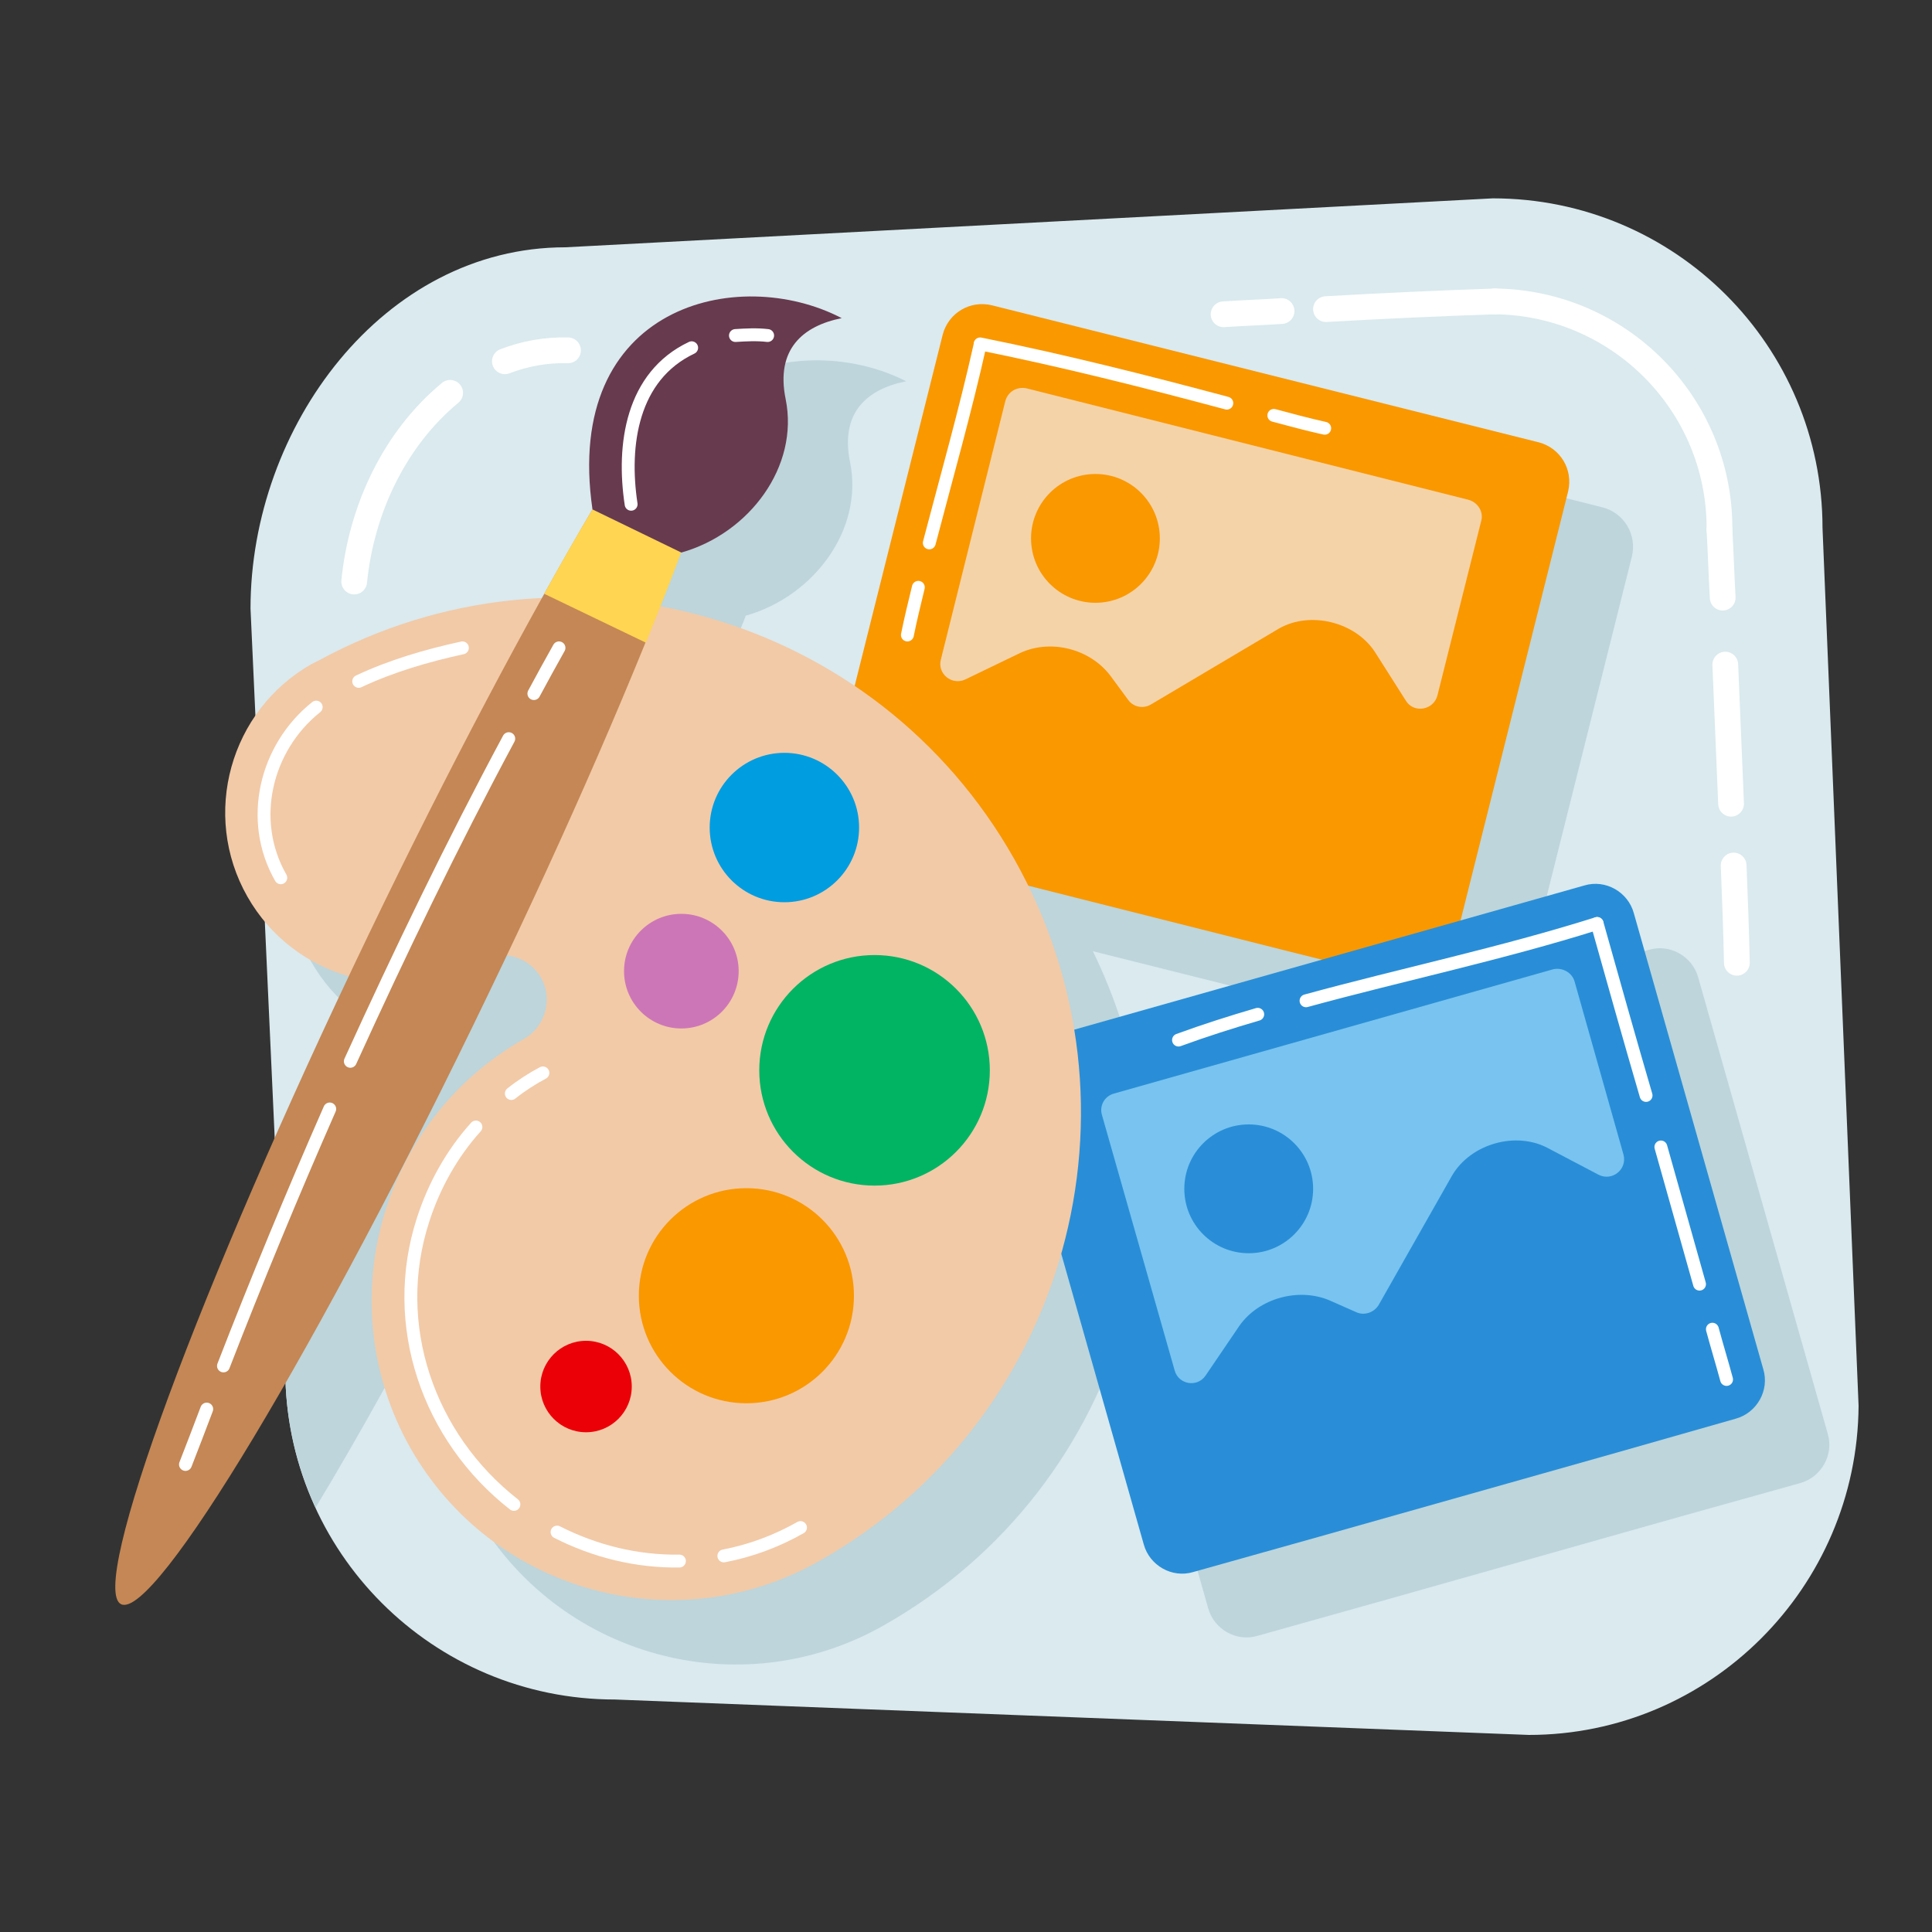<?xml version="1.0" encoding="utf-8"?>
<!-- Generator: Adobe Illustrator 24.0.0, SVG Export Plug-In . SVG Version: 6.00 Build 0)  -->
<svg version="1.1" id="Layer_1" xmlns="http://www.w3.org/2000/svg" xmlns:xlink="http://www.w3.org/1999/xlink" x="0px" y="0px"
	 viewBox="0 0 300 300" style="enable-background:new 0 0 300 300;" xml:space="preserve">
<rect x="0" y="0" width="300" height="300" fill="#333333" stroke="none"/>
<style type="text/css">
	.st0{fill:#FFFFFF;}
	.st1{fill:#DAEAEF;}
	.st2{fill:#BDD5DB;}
	.st3{fill:#FA9800;}
	.st4{fill:#F5D3A8;}
	.st5{fill:#298ED7;}
	.st6{fill:#78C3F0;}
	.st7{fill:#F2CAA7;}
	.st8{fill:#00B464;}
	.st9{fill:#EB0008;}
	.st10{fill:#009DE1;}
	.st11{fill:#CD76B7;}
	.st12{fill:#C48755;}
	.st13{fill:#FFD552;}
	.st14{fill:#673A4E;}
	.st15{fill:none;stroke:#FFFFFF;stroke-width:4;stroke-linecap:round;stroke-miterlimit:10;}
	.st16{fill:none;stroke:#FFFFFF;stroke-width:2;stroke-linecap:round;stroke-linejoin:round;stroke-miterlimit:10;}
</style>
<g>
	<path class="st0" d="M60.1,67.2c-0.5,0-1-0.2-1.4-0.6l-3.6-3.7c-0.8-0.8-0.8-2.1,0-2.8c0.8-0.8,2.1-0.8,2.8,0l3.6,3.7
		c0.8,0.8,0.8,2.1,0,2.8C61.1,67,60.6,67.2,60.1,67.2z"/>
</g>
<g>
	<g>
		<path class="st1" d="M288.6,218.3L283,82c0-28.3-22.9-51.2-51.2-51.2l-144,7.6c-28.3,0-48.9,27.9-48.9,56.1l5.4,118.2
			c0,28.3,22.9,51.2,51.2,51.2l141.9,5.5C265.5,269.4,288.4,246.5,288.6,218.3z"/>
	</g>
</g>
<path class="st2" d="M279.5,230.3c3.3-0.9,5.3-4.4,4.3-7.7l-20.1-70.8c-0.9-3.3-4.4-5.3-7.7-4.3l-19.3,5.5l16.7-66.6
	c0.8-3.4-1.2-6.7-4.5-7.6L164,57.4c-3.4-0.8-6.7,1.2-7.6,4.5l-13.6,54.5c-9.1-6.2-19.4-10.4-30.2-12.4c0.2-0.5,0.4-1,0.6-1.5
	c0-0.1,0.1-0.2,0.1-0.4c0.4-1,0.8-2.1,1.2-3.1c0.4-1.2,0.9-2.3,1.3-3.4c10.6-3,18.3-13.4,16.2-23.8c-1.6-7.8,2.7-11.4,8.7-12.6
	C124.6,51,97.4,57.4,102,89.1l0,0c-0.2,0.3-0.4,0.6-0.6,1c-0.4,0.7-0.8,1.4-1.3,2.2c-0.5,0.9-1.1,1.8-1.6,2.8
	c-0.1,0.2-0.2,0.3-0.3,0.5c-1.2,2.2-2.5,4.4-3.8,6.8c0,0,0,0,0,0c-0.1,0.2-0.2,0.4-0.3,0.6c-11.8,0.5-23.6,3.7-34.6,9.6
	c-0.4,0.2-0.8,0.4-1.2,0.6c-12.7,7.2-17.2,23.4-10,36.1c3.6,6.3,9.3,10.6,15.8,12.4C56.5,178,49.6,193.5,44,207.1l0.3,5.6
	c0,7.7,1.7,14.9,4.7,21.4c6.7-11.1,14.7-25.4,23-41.7c-6,13.1-5.9,28.9,1.7,42.4c12.7,22.4,41.1,30.3,63.5,17.6
	c19.1-10.8,32.1-28.3,37.6-47.9l12.8,45.2c0.9,3.3,4.4,5.3,7.7,4.3l19.6-5.5l46-13L279.5,230.3z M91.4,171.3
	C91.4,171.4,91.4,171.4,91.4,171.3c-7.6,4.3-13.5,10.4-17.5,17.4c4-7.8,8.1-16,12.2-24.6c0.9-1.9,1.9-3.9,2.8-5.8
	c2.1,0.3,4.1,1.5,5.2,3.5C95.9,165.2,94.7,169.5,91.4,171.3z M176.8,169.9c-1.2-7.5-3.6-15-7.1-22.2l39.5,9.9l5.9,1.5L176.8,169.9z"
	/>
<g>
	<g>
		<g>
			<path class="st3" d="M199.2,147.5l18.8,4.7c3.4,0.8,6.7-1.2,7.6-4.5l17.9-71.4c0.8-3.4-1.2-6.7-4.5-7.6L154,47.4
				c-3.4-0.8-6.7,1.2-7.6,4.5l-17.9,71.4c-0.8,3.4,1.2,6.7,4.5,7.6l19.8,4.9L199.2,147.5z"/>
		</g>
		<g>
			<g>
				<path class="st4" d="M230,80.9l-6.8,27.1c-0.6,2.3-3.7,2.8-4.9,0.8l-4.7-7.4c-3-4.8-10.1-6.6-15-3.8l-19.9,11.8
					c-1.2,0.7-2.7,0.4-3.5-0.7l-2.8-3.8c-3.2-4.2-9.3-5.7-14-3.5l-8.5,4.1c-2.1,1-4.4-0.9-3.8-3.1l10-40.1c0.4-1.5,1.8-2.3,3.3-2
					L228,77.6C229.5,78,230.4,79.5,230,80.9z"/>
			</g>
		</g>
		<g>
			<g>
				<circle class="st3" cx="170.1" cy="83.6" r="10"/>
			</g>
		</g>
		<g>
			<g>
				<path class="st5" d="M250.9,225.6l18.6-5.3c3.3-0.9,5.3-4.4,4.3-7.7l-20.1-70.8c-0.9-3.3-4.4-5.3-7.7-4.3l-84.2,23.8
					c-3.3,0.9-5.3,4.4-4.3,7.7l20.1,70.8c0.9,3.3,4.4,5.3,7.7,4.3l19.6-5.5L250.9,225.6z"/>
			</g>
			<g>
				<g>
					<path class="st6" d="M244.5,152.4l7.6,26.9c0.6,2.3-1.8,4.2-3.9,3.1l-7.8-4.1c-5-2.7-12-0.7-14.9,4.2l-11.4,20.1
						c-0.7,1.2-2.2,1.7-3.4,1.2l-4.3-1.9c-4.8-2-10.9-0.3-13.9,3.9l-5.3,7.8c-1.3,1.9-4.2,1.4-4.8-0.8l-11.3-39.7
						c-0.4-1.4,0.4-2.9,1.9-3.3l68.2-19.3C242.6,150.2,244.1,151,244.5,152.4z"/>
				</g>
			</g>
			<g>
				<g>
					<circle class="st5" cx="193.9" cy="184.6" r="10"/>
				</g>
			</g>
		</g>
		<g>
			<g>
				<path class="st7" d="M157.5,133.4C136,95.3,87.9,81.7,49.6,102.5c-0.4,0.2-0.8,0.4-1.2,0.6c-12.7,7.2-17.2,23.4-10,36.1
					c7.2,12.7,23.4,17.2,36.1,10c3.3-1.9,7.6-0.7,9.5,2.6c1.9,3.3,0.7,7.6-2.6,9.5c0,0,0,0,0,0C59,174,51.1,202.4,63.7,224.8
					c12.7,22.4,41.1,30.3,63.5,17.6C165.7,220.7,179.2,171.9,157.5,133.4z"/>
				<circle class="st8" cx="135.8" cy="166.2" r="17.9"/>
				<circle class="st3" cx="115.9" cy="201.2" r="16.7"/>
				<circle class="st9" cx="91" cy="215.3" r="7.1"/>
				<circle class="st10" cx="121.8" cy="128.5" r="11.6"/>
				<circle class="st11" cx="105.8" cy="150.8" r="8.9"/>
			</g>
			<g>
				<path class="st12" d="M92,79.1c-10,17-22.3,40.1-34.8,66.1c-26.4,54.9-43.5,101.4-38.4,103.9c5.2,2.5,30.7-40,57.1-94.9
					c12.5-25.9,22.9-50,29.8-68.4L92,79.1z"/>
				<path class="st13" d="M100.3,99.8c2-5,3.9-9.7,5.5-14.1L92,79.1c-2.4,4-4.9,8.4-7.5,13.1L100.3,99.8z"/>
				<path class="st14" d="M105.8,85.8c10.6-3,18.3-13.4,16.2-23.8c-1.6-7.8,2.7-11.4,8.7-12.6C114.6,41,87.4,47.4,92,79.1
					L105.8,85.8z"/>
			</g>
		</g>
	</g>
</g>
<g>
	<path class="st15" d="M232.1,46.8C251.4,47,267,62.7,267,82v0.3"/>
	<path class="st15" d="M78.4,56.1c3.1-1.2,6.5-1.8,9.8-1.7"/>
	<path class="st15" d="M55,90.3c1.1-11.1,6.2-22.1,14.9-29.3"/>
	<path class="st15" d="M269.2,134.4c0.2,5,0.4,10.1,0.5,15.1"/>
	<path class="st15" d="M267.9,103.2c0.3,7.2,0.6,14.4,0.9,21.6"/>
	<path class="st15" d="M267,82.3c0.2,3.5,0.3,7,0.5,10.5"/>
	<path class="st15" d="M205.9,48c8.7-0.5,17.5-0.9,26.3-1.2"/>
	<path class="st15" d="M190,48.8c3-0.2,6-0.3,9-0.5"/>
</g>
<g>
	<path class="st16" d="M32.1,218.8c-1.1,2.9-2.2,5.8-3.3,8.6"/>
	<path class="st16" d="M51.2,172.2c-5.8,13.2-11.3,26.5-16.5,39.9"/>
	<path class="st16" d="M79,114.7c-8.8,16.4-16.9,33.2-24.6,50.1"/>
	<path class="st16" d="M86.8,100.6c-1.3,2.3-2.6,4.7-3.9,7.1"/>
	<path class="st16" d="M107.4,54c-9.3,4.4-10.8,15.1-9.4,24.3"/>
	<path class="st16" d="M119.2,52.1c-1.7-0.2-3.4-0.1-5,0"/>
	<path class="st16" d="M79.4,169.8c1.5-1.2,3.2-2.3,4.9-3.2"/>
	<path class="st16" d="M79.8,233.6c-13.3-10.4-19.4-27.9-14.1-44.2c1.7-5.3,4.5-10.3,8.2-14.4"/>
	<path class="st16" d="M105.5,242.4c-6.6,0.1-13.1-1.5-19-4.5"/>
	<path class="st16" d="M124.3,237.2c-3.7,2.1-7.7,3.6-11.9,4.4"/>
	<path class="st16" d="M55.7,105.8c5.1-2.4,10.6-4,16.1-5.2"/>
	<path class="st16" d="M43.6,136.3c-5.1-8.9-2.4-20.2,5.5-26.5"/>
	<path class="st16" d="M197.8,64.5c2.6,0.7,5.2,1.4,7.9,2"/>
	<path class="st16" d="M152.2,53.4c12.9,2.6,25.6,5.8,38.3,9.2"/>
	<path class="st16" d="M202.8,155.4c15-4.1,30.3-7.3,45.2-12"/>
	<path class="st16" d="M183,161.5c4.1-1.5,8.2-2.8,12.3-4"/>
	<path class="st16" d="M144.3,84.3c2.7-10.3,5.6-20.5,7.9-30.8"/>
	<path class="st16" d="M140.9,98.6c0.5-2.5,1.1-4.9,1.7-7.4"/>
	<path class="st16" d="M265.9,206.4c0.7,2.6,1.5,5.2,2.2,7.8"/>
	<path class="st16" d="M257.9,178.1c2,7.1,4,14.2,6,21.3"/>
	<path class="st16" d="M248,143.4c2.5,8.9,5,17.8,7.6,26.7"/>
</g>
</svg>
